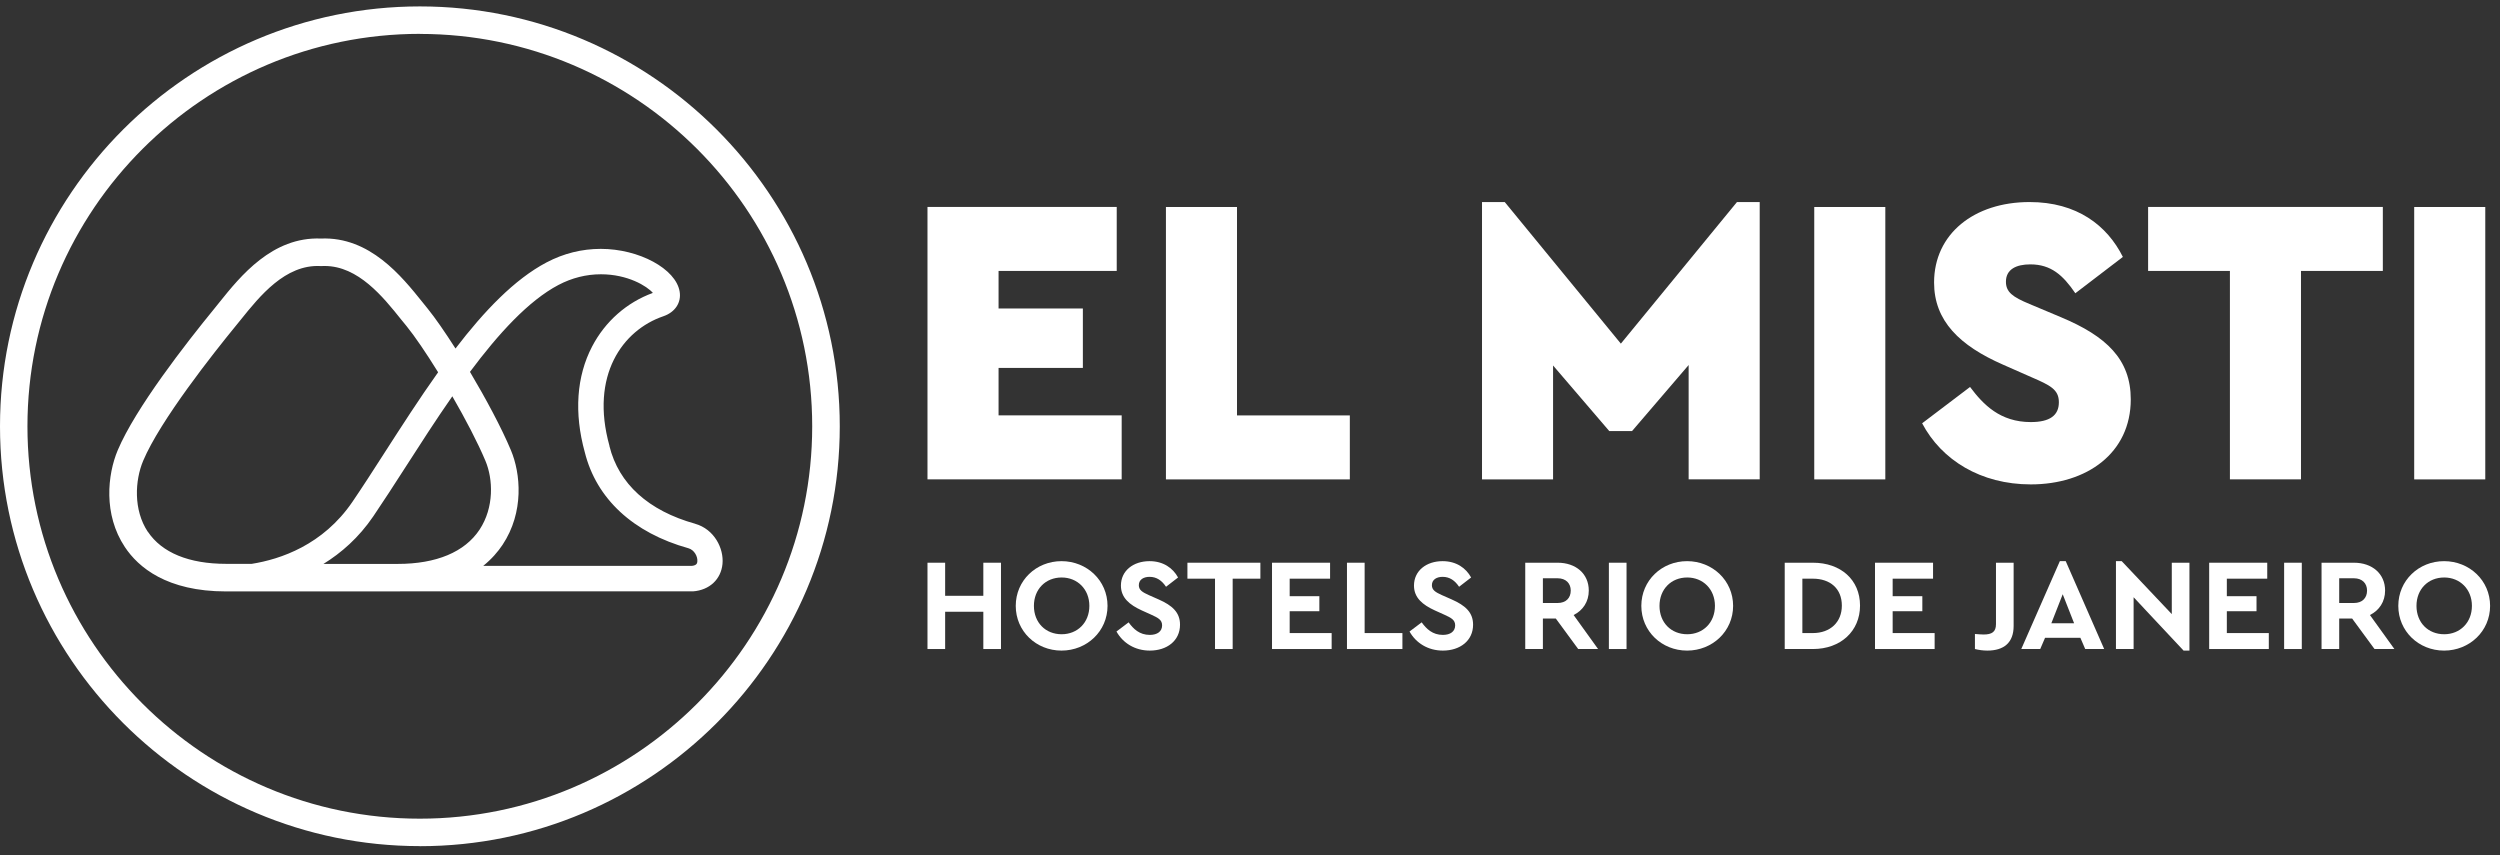 <svg xmlns="http://www.w3.org/2000/svg" width="228" height="78" viewBox="0 0 228 78" fill="none"><rect x="0" y="0" width="228" height="78" fill="#333333" stroke="none"/><path d="M38.294 77.166C17.178 77.166 0 59.994 0 38.879C0 17.763 17.178 0.585 38.294 0.585C59.409 0.585 76.587 17.763 76.587 38.879C76.587 59.994 59.409 77.172 38.294 77.172V77.166ZM38.294 3.088C18.559 3.094 2.503 19.144 2.503 38.879C2.503 58.614 18.559 74.663 38.288 74.663C58.017 74.663 74.073 58.608 74.073 38.879C74.073 19.15 58.023 3.094 38.294 3.094V3.088Z" fill="white"></path><path d="M63.406 47.768C59.139 46.58 56.432 44.131 55.58 40.68V40.65C53.803 34.257 56.768 30.116 60.495 28.843C61.57 28.477 62.152 27.595 61.984 26.593C61.642 24.516 58.281 22.697 54.793 22.697C53.071 22.697 51.402 23.111 49.841 23.934C46.924 25.47 44.151 28.375 41.541 31.785C40.58 30.278 39.68 28.982 39.008 28.153C38.858 27.967 38.702 27.775 38.539 27.571C36.631 25.194 33.726 21.569 29.272 21.755C24.831 21.575 21.919 25.194 20.011 27.571C19.849 27.775 19.693 27.967 19.543 28.153C16.95 31.322 12.364 37.211 10.738 41.058C9.801 43.279 9.411 46.922 11.386 49.887C12.61 51.736 15.209 53.938 20.617 53.938H36.265C36.349 53.938 36.427 53.932 36.511 53.932H63.208C64.703 53.818 65.753 52.84 65.891 51.435C66.029 50.013 65.135 48.254 63.394 47.768H63.406ZM13.48 48.501C12.148 46.496 12.31 43.807 13.054 42.03C14.609 38.339 19.471 32.205 21.487 29.738C21.643 29.546 21.805 29.348 21.974 29.138C23.678 27.019 26.019 24.102 29.218 24.264H29.284H29.344C29.434 24.264 29.518 24.258 29.608 24.258C32.669 24.258 34.938 27.079 36.589 29.144C36.757 29.348 36.919 29.552 37.075 29.738C37.813 30.644 38.864 32.187 39.956 33.951C38.251 36.346 36.619 38.885 35.058 41.31C34.026 42.919 33.047 44.437 32.135 45.776C29.452 49.707 25.569 51.009 22.958 51.423H20.629C17.232 51.423 14.765 50.409 13.486 48.495L13.48 48.501ZM36.271 51.429H29.5C31.121 50.427 32.717 49.041 34.044 47.09C34.974 45.721 35.959 44.191 37.003 42.57C38.323 40.518 39.752 38.291 41.252 36.142C42.447 38.213 43.569 40.356 44.272 42.03C44.974 43.693 45.076 46.274 43.737 48.302C42.381 50.349 39.794 51.429 36.271 51.429ZM63.082 51.61H44.067C44.836 50.991 45.412 50.319 45.832 49.689C47.819 46.7 47.483 43.171 46.594 41.058C45.736 39.011 44.313 36.358 42.861 33.915C45.448 30.446 48.197 27.427 50.934 25.986C52.158 25.344 53.461 25.014 54.805 25.014C57.254 25.014 59.007 26.095 59.541 26.713C57.158 27.583 55.195 29.312 54.001 31.599C52.578 34.323 52.344 37.661 53.335 41.25C54.391 45.487 57.746 48.596 62.788 50.001C63.316 50.151 63.64 50.751 63.598 51.202C63.586 51.346 63.562 51.562 63.088 51.61H63.082Z" fill="white"></path><path d="M101.845 24.709H91.069V28.134H98.757V33.554H91.069V37.881H102.297V43.717H84.587V18.873H101.845V24.709Z" fill="white"></path><path d="M112.814 37.886H123.104V43.721H106.333V18.878H112.814V37.886Z" fill="white"></path><path d="M160.485 18.423V43.717H154.004V33.291L148.841 39.315H146.767L141.64 33.332V43.722H135.159V18.427H137.233L147.822 31.34L158.411 18.427H160.485V18.423Z" fill="white"></path><path d="M171.941 43.721H165.46V18.878H171.941V43.721Z" fill="white"></path><path d="M193.606 23.432L189.271 26.745C188.14 25.089 187.049 24.111 185.163 24.111C183.88 24.111 182.941 24.562 182.941 25.691C182.941 26.634 183.545 27.084 185.091 27.723L187.956 28.928C192.1 30.661 194.326 32.768 194.326 36.421C194.326 41.315 190.33 44.177 185.207 44.177C180.648 44.177 177.068 41.958 175.298 38.604L179.669 35.291C180.876 36.907 182.418 38.493 185.207 38.493C186.942 38.493 187.769 37.89 187.769 36.684C187.769 35.519 186.978 35.139 185.243 34.389L182.682 33.26C178.726 31.527 176.388 29.268 176.388 25.767C176.388 21.325 180.045 18.427 185.091 18.427C189.427 18.422 192.176 20.57 193.606 23.432Z" fill="white"></path><path d="M217.31 24.709H209.85V43.717H203.368V24.709H195.908V18.873H217.314V24.709H217.31Z" fill="white"></path><path d="M226.657 43.721H220.175V18.878H226.657V43.721Z" fill="white"></path><path d="M91.29 51.32V59.191H89.68V55.792H86.197V59.191H84.587V51.32H86.197V54.337H89.68V51.32H91.29Z" fill="white"></path><path d="M96.81 51.177C99.123 51.177 101.007 52.942 101.007 55.255C101.007 57.569 99.123 59.334 96.81 59.334C94.496 59.334 92.636 57.569 92.636 55.255C92.636 52.942 94.496 51.177 96.81 51.177ZM96.822 52.667C95.355 52.667 94.293 53.741 94.293 55.255C94.293 56.782 95.355 57.843 96.822 57.843C98.264 57.843 99.35 56.782 99.35 55.255C99.35 53.741 98.264 52.667 96.822 52.667Z" fill="white"></path><path d="M104.839 51.177C106.091 51.177 106.974 51.809 107.439 52.667L106.342 53.514C105.96 52.942 105.483 52.608 104.839 52.608C104.314 52.608 103.861 52.846 103.861 53.371C103.861 53.824 104.207 54.015 104.78 54.277L105.674 54.671C106.914 55.219 107.618 55.852 107.618 56.972C107.618 58.439 106.425 59.334 104.863 59.334C103.504 59.334 102.406 58.642 101.822 57.593L102.931 56.758C103.36 57.354 103.921 57.903 104.863 57.903C105.555 57.903 105.984 57.581 105.984 57.032C105.984 56.519 105.602 56.34 104.982 56.054L104.136 55.673C103.015 55.16 102.228 54.516 102.228 53.407C102.228 52.047 103.36 51.177 104.839 51.177Z" fill="white"></path><path d="M114.947 51.32V52.775H112.419V59.191H110.809V52.775H108.293V51.32H114.947Z" fill="white"></path><path d="M121.303 51.32V52.775H117.618V54.373H120.325V55.744H117.618V57.736H121.446V59.191H116.008V51.32H121.303Z" fill="white"></path><path d="M124.454 51.32V57.736H127.9V59.191H122.844V51.32H124.454Z" fill="white"></path><path d="M131.566 51.177C132.819 51.177 133.701 51.809 134.166 52.667L133.069 53.514C132.687 52.942 132.21 52.608 131.566 52.608C131.042 52.608 130.589 52.846 130.589 53.371C130.589 53.824 130.934 54.015 131.507 54.277L132.401 54.671C133.641 55.219 134.345 55.852 134.345 56.972C134.345 58.439 133.152 59.334 131.59 59.334C130.231 59.334 129.134 58.642 128.549 57.593L129.658 56.758C130.088 57.354 130.648 57.903 131.59 57.903C132.282 57.903 132.711 57.581 132.711 57.032C132.711 56.519 132.33 56.34 131.71 56.054L130.863 55.673C129.742 55.16 128.955 54.516 128.955 53.407C128.955 52.047 130.088 51.177 131.566 51.177Z" fill="white"></path><path d="M145.744 59.191H143.931L141.892 56.412H140.712V59.191H139.102V51.32H142.059C143.717 51.32 144.897 52.322 144.897 53.86C144.897 54.874 144.361 55.673 143.514 56.09L145.744 59.191ZM140.712 52.739V54.993H142.059C142.81 54.993 143.252 54.54 143.252 53.86C143.252 53.204 142.81 52.739 142.059 52.739H140.712Z" fill="white"></path><path d="M148.34 51.32V59.191H146.73V51.32H148.34Z" fill="white"></path><path d="M153.863 51.177C156.176 51.177 158.06 52.942 158.06 55.255C158.06 57.569 156.176 59.334 153.863 59.334C151.549 59.334 149.689 57.569 149.689 55.255C149.689 52.942 151.549 51.177 153.863 51.177ZM153.875 52.667C152.408 52.667 151.346 53.741 151.346 55.255C151.346 56.782 152.408 57.843 153.875 57.843C155.318 57.843 156.403 56.782 156.403 55.255C156.403 53.741 155.318 52.667 153.875 52.667Z" fill="white"></path><path d="M165.342 51.32C167.87 51.32 169.635 52.87 169.635 55.231C169.635 57.557 167.87 59.191 165.342 59.191H162.766V51.32H165.342ZM165.33 52.775H164.376V57.736H165.33C166.916 57.736 167.977 56.746 167.977 55.231C167.977 53.681 166.916 52.775 165.33 52.775Z" fill="white"></path><path d="M176.294 51.32V52.775H172.61V54.373H175.317V55.744H172.61V57.736H176.438V59.191H171V51.32H176.294Z" fill="white"></path><path d="M183.643 51.32V57.092C183.643 58.618 182.749 59.334 181.246 59.334C180.829 59.334 180.447 59.274 180.114 59.191V57.819C180.435 57.843 180.698 57.867 180.901 57.867C181.664 57.867 182.033 57.628 182.033 56.925V51.32H183.643Z" fill="white"></path><path d="M190.171 59.191L189.73 58.165H186.51L186.069 59.191H184.34L187.858 51.177H188.394L191.901 59.191H190.171ZM189.158 56.841L188.12 54.194L187.083 56.841H189.158Z" fill="white"></path><path d="M198.067 51.32H199.677V59.334H199.141L194.585 54.468V59.191H192.975V51.177H193.5L198.067 56.007V51.32Z" fill="white"></path><path d="M206.772 51.32V52.775H203.087V54.373H205.794V55.744H203.087V57.736H206.915V59.191H201.477V51.32H206.772Z" fill="white"></path><path d="M209.923 51.32V59.191H208.313V51.32H209.923Z" fill="white"></path><path d="M218.368 59.191H216.555L214.516 56.412H213.335V59.191H211.725V51.32H214.683C216.34 51.32 217.521 52.322 217.521 53.86C217.521 54.874 216.984 55.673 216.138 56.09L218.368 59.191ZM213.335 52.739V54.993H214.683C215.434 54.993 215.875 54.54 215.875 53.86C215.875 53.204 215.434 52.739 214.683 52.739H213.335Z" fill="white"></path><path d="M222.899 51.177C225.213 51.177 227.097 52.942 227.097 55.255C227.097 57.569 225.213 59.334 222.899 59.334C220.586 59.334 218.725 57.569 218.725 55.255C218.725 52.942 220.586 51.177 222.899 51.177ZM222.911 52.667C221.444 52.667 220.383 53.741 220.383 55.255C220.383 56.782 221.444 57.843 222.911 57.843C224.354 57.843 225.439 56.782 225.439 55.255C225.439 53.741 224.354 52.667 222.911 52.667Z" fill="white"></path></svg>